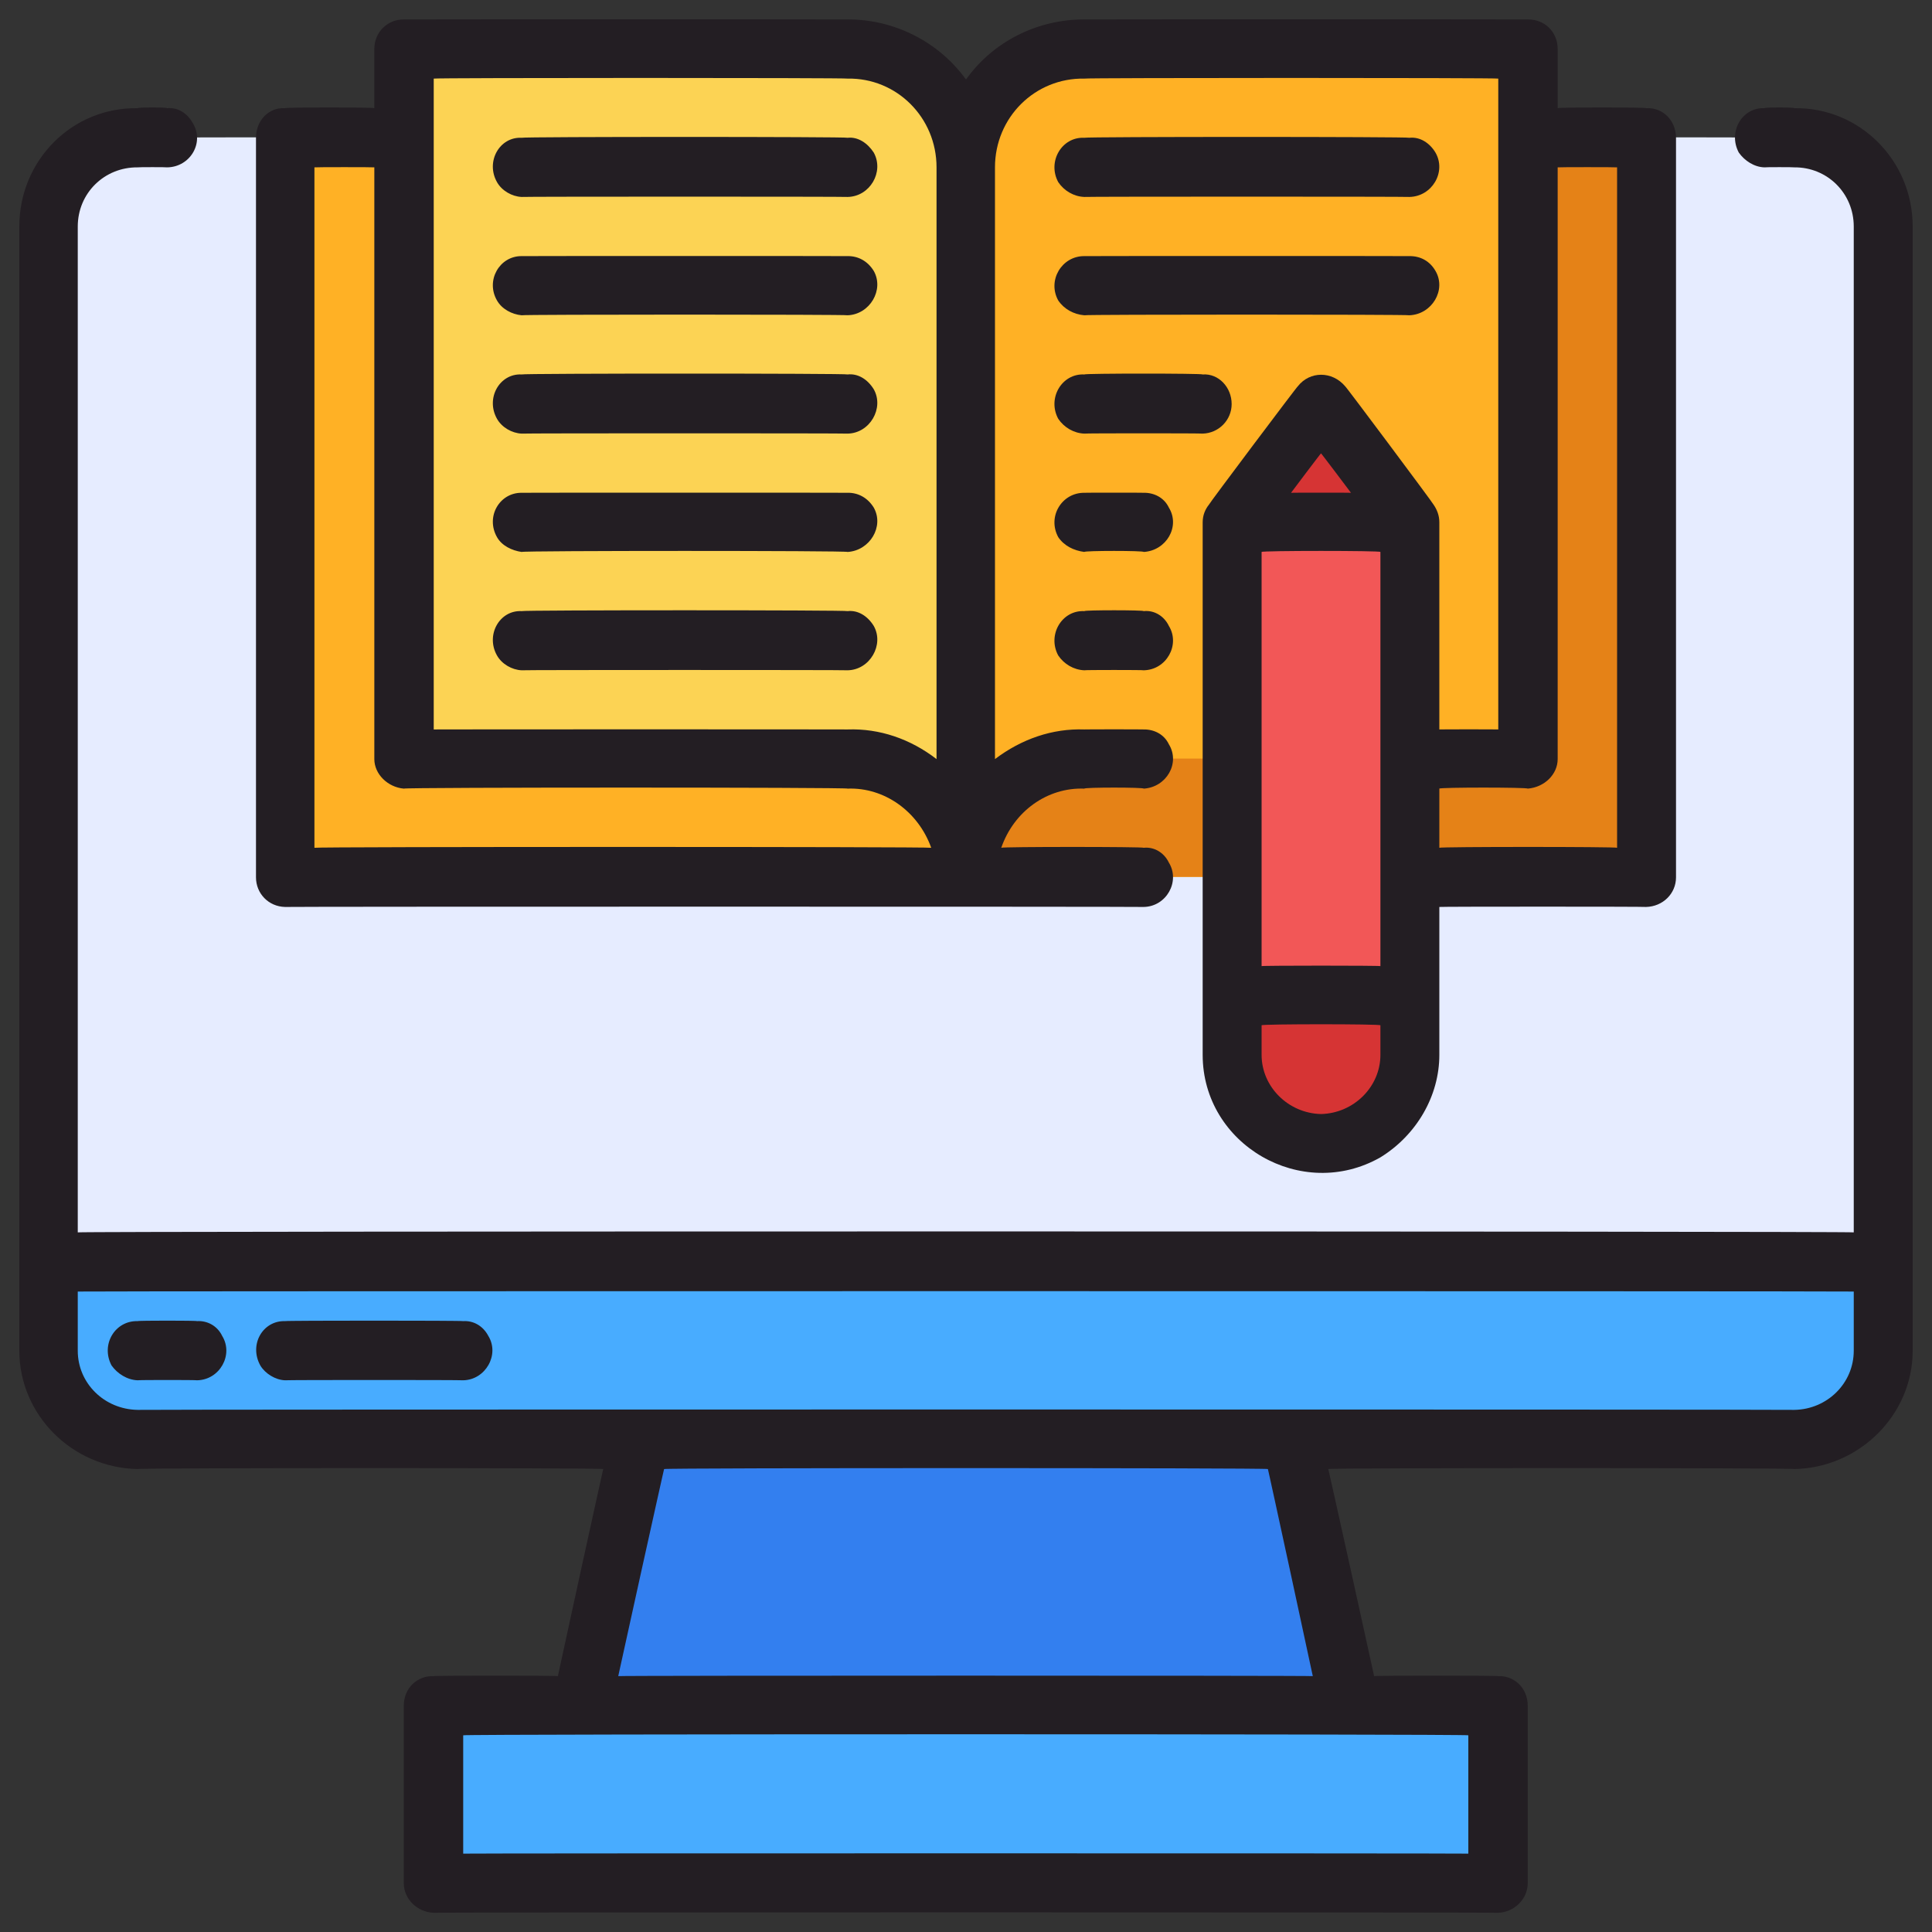 <svg xmlns="http://www.w3.org/2000/svg" version="1.1" xmlns:xlink="http://www.w3.org/1999/xlink" width="100%" height="100%" id="svgWorkerArea" viewBox="0 0 400 400" xmlns:artdraw="https://artdraw.muisca.co" style="background: white;"><rect x="0" y="0" width="400" height="400" fill="#333333" stroke="none"/><defs id="defsdoc"><pattern id="patternBool" x="0" y="0" width="10" height="10" patternUnits="userSpaceOnUse" patternTransform="rotate(35)"><circle cx="5" cy="5" r="4" style="stroke: none;fill: #ff000070;"></circle></pattern></defs><g id="fileImp-518299538" class="cosito"><path id="rectImp-760481460" class="grouped" style="fill:#e6ecff" d="M10 46.9C10 36.692 18.5 28.292 28.5 28.525 28.5 28.292 371.5 28.292 371.5 28.525 381.3 28.292 389.8 36.692 389.8 46.9 389.8 46.692 389.8 279.492 389.8 279.65 389.8 289.392 381.3 297.892 371.5 298.025 371.5 297.892 28.5 297.892 28.5 298.025 18.5 297.892 10 289.392 10 279.65 10 279.492 10 46.692 10 46.9 10 46.692 10 46.692 10 46.9"></path><path id="pathImp-263829702" class="grouped" style="fill:#ffb125" d="M59 28.525C59 28.292 340.8 28.292 340.8 28.525 340.8 28.292 340.8 181.492 340.8 181.65 340.8 181.492 59 181.492 59 181.65 59 181.492 59 28.292 59 28.525"></path><path id="pathImp-304663753" class="grouped" style="fill:#337fef" d="M120.4 353.15C120.4 352.892 132.6 297.892 132.6 298.025 132.6 297.892 267.3 297.892 267.3 298.025 267.3 297.892 279.7 352.892 279.7 353.15 279.7 352.892 120.4 352.892 120.4 353.15 120.4 352.892 120.4 352.892 120.4 353.15"></path><path id="pathImp-662032085" class="grouped" style="fill:#48acff" d="M89.8 353.15C89.8 352.892 310.2 352.892 310.2 353.15 310.2 352.892 310.2 389.792 310.2 389.9 310.2 389.792 89.8 389.792 89.8 389.9 89.8 389.792 89.8 352.892 89.8 353.15"></path><path id="pathImp-69608683" class="grouped" style="fill:#ffb125" d="M224.5 10.15C210.9 9.992 200 20.992 200 34.65 200 34.592 200 181.492 200 181.65 200 167.992 210.9 156.992 224.5 157.15 224.5 156.992 316.3 156.992 316.3 157.15 316.3 156.992 316.3 9.992 316.3 10.15 316.3 9.992 224.5 9.992 224.5 10.15"></path><path id="pathImp-199258273" class="grouped" style="fill:#fcd354" d="M175.5 10.15C175.5 9.992 83.6 9.992 83.6 10.15 83.6 9.992 83.6 156.992 83.6 157.15 83.6 156.992 175.5 156.992 175.5 157.15 189 156.992 200 167.992 200 181.65 200 181.492 200 34.592 200 34.65 200 20.992 189 9.992 175.5 10.15 175.5 9.992 175.5 9.992 175.5 10.15"></path><path id="pathImp-839197510" class="grouped" style="fill:#e58217" d="M316.3 28.525C316.3 28.292 316.3 156.992 316.3 157.15 316.3 156.992 224.5 156.992 224.5 157.15 210.9 156.992 200 167.992 200 181.65 200 181.492 340.8 181.492 340.8 181.65 340.8 181.492 340.8 28.292 340.8 28.525 340.8 28.292 316.3 28.292 316.3 28.525"></path><path id="pathImp-295959196" class="grouped" style="fill:#48acff" d="M28.5 298.025C18.3 297.892 10 289.792 10 279.65 10 279.492 10 260.992 10 261.275 10 260.992 389.8 260.992 389.8 261.275 389.8 260.992 389.8 279.492 389.8 279.65 389.8 289.792 381.7 297.892 371.5 298.025 371.5 297.892 28.5 297.892 28.5 298.025"></path><path id="pathImp-12869074" class="grouped" style="fill:#f25757" d="M273.5 236.775C272.8 236.692 272.3 236.692 271.7 236.683 262 235.292 255 226.892 255 217.31 255 217.192 255 107.992 255 108.15 255 107.992 273.5 83.492 273.5 83.65 273.5 83.492 291.8 107.992 291.8 108.15 291.8 107.992 291.8 218.292 291.8 218.4 291.8 228.392 283.7 236.692 273.5 236.775 273.5 236.692 273.5 236.692 273.5 236.775"></path><path id="pathImp-861901352" class="grouped" style="fill:#d63434" d="M255 108.15C255 107.992 291.8 107.992 291.8 108.15 291.8 107.992 273.5 83.492 273.5 83.65 273.5 83.492 255 107.992 255 108.15 255 107.992 255 107.992 255 108.15M291.8 206.15C291.8 205.892 255 205.892 255 206.15 255 205.892 255 217.192 255 217.31 255 226.892 262 235.292 271.7 236.683 272.3 236.692 272.8 236.692 273.5 236.775 283.7 236.692 291.8 228.392 291.8 218.4 291.8 218.292 291.8 205.892 291.8 206.15"></path><path id="pathImp-724106121" class="grouped" style="fill:#231e23" d="M371.5 22.4C371.5 22.192 365.3 22.192 365.3 22.4 360.7 22.192 357.7 27.292 360 31.588 361.2 33.292 363.2 34.592 365.3 34.65 365.3 34.592 371.5 34.592 371.5 34.65 378.3 34.592 383.8 39.992 383.8 46.9 383.8 46.692 383.8 254.892 383.8 255.15 383.8 254.892 16.1 254.892 16.1 255.15 16.1 254.892 16.1 46.692 16.1 46.9 16.1 39.992 21.6 34.592 28.5 34.65 28.5 34.592 34.6 34.592 34.6 34.65 39.4 34.592 42.4 29.492 39.9 25.463 38.8 23.492 36.9 22.192 34.6 22.4 34.6 22.192 28.5 22.192 28.5 22.4 14.9 22.192 4 33.192 4 46.9 4 46.692 4 279.492 4 279.65 4 292.892 14.9 303.892 28.5 304.15 28.5 303.892 124.9 303.892 124.9 304.15 124.9 303.892 115.5 346.892 115.5 347.025 115.5 346.892 89.8 346.892 89.8 347.025 86.4 346.892 83.6 349.492 83.6 353.15 83.6 352.892 83.6 389.792 83.6 389.9 83.6 393.192 86.4 395.892 89.8 396.025 89.8 395.892 310.2 395.892 310.2 396.025 313.5 395.892 316.3 393.192 316.3 389.9 316.3 389.792 316.3 352.892 316.3 353.15 316.3 349.492 313.5 346.892 310.2 347.025 310.2 346.892 284.5 346.892 284.5 347.025 284.5 346.892 275 303.892 275 304.15 275 303.892 371.5 303.892 371.5 304.15 385 303.892 396 292.892 396 279.65 396 279.492 396 46.692 396 46.9 396 33.192 385 22.192 371.5 22.4 371.5 22.192 371.5 22.192 371.5 22.4M304 383.775C304 383.692 95.9 383.692 95.9 383.775 95.9 383.692 95.9 358.992 95.9 359.275 95.9 358.992 304 358.992 304 359.275 304 358.992 304 383.692 304 383.775M271.8 347.025C271.8 346.892 128 346.892 128 347.025 128 346.892 137.5 303.892 137.5 304.15 137.5 303.892 262.5 303.892 262.5 304.15 262.5 303.892 271.8 346.892 271.8 347.025M383.8 279.65C383.8 286.392 378.3 291.792 371.5 291.9 371.5 291.792 28.5 291.792 28.5 291.9 21.6 291.792 16.1 286.392 16.1 279.65 16.1 279.492 16.1 267.292 16.1 267.4 16.1 267.292 383.8 267.292 383.8 267.4 383.8 267.292 383.8 279.492 383.8 279.65"></path><path id="pathImp-497146499" class="grouped" style="fill:#231e23" d="M236.8 102.025C236.8 101.992 224.5 101.992 224.5 102.025 219.8 101.992 216.8 106.992 219.1 111.213 220.3 112.992 222.3 113.992 224.5 114.275 224.5 113.992 236.8 113.992 236.8 114.275 241.5 113.992 244.4 108.992 242 105.088 241 102.992 238.9 101.992 236.8 102.025 236.8 101.992 236.8 101.992 236.8 102.025M236.8 126.525C236.8 126.292 224.5 126.292 224.5 126.525 219.8 126.292 216.8 131.492 219.1 135.713 220.3 137.492 222.3 138.692 224.5 138.775 224.5 138.692 236.8 138.692 236.8 138.775 241.5 138.692 244.4 133.492 242 129.588 241 127.492 238.9 126.292 236.8 126.525 236.8 126.292 236.8 126.292 236.8 126.525M255 83.65C255 80.192 252.3 77.292 249 77.525 249 77.292 224.5 77.292 224.5 77.525 219.8 77.292 216.8 82.492 219.1 86.713 220.3 88.492 222.3 89.692 224.5 89.775 224.5 89.692 249 89.692 249 89.775 252.3 89.692 255 86.992 255 83.65 255 83.492 255 83.492 255 83.65M224.5 65.275C224.5 65.092 291.8 65.092 291.8 65.275 296.5 65.092 299.5 59.992 297.2 56.088 296 53.992 294 52.992 291.8 53.025 291.8 52.992 224.5 52.992 224.5 53.025 219.8 52.992 216.8 58.092 219.1 62.213 220.3 63.992 222.3 65.092 224.5 65.275 224.5 65.092 224.5 65.092 224.5 65.275M224.5 40.775C224.5 40.692 291.8 40.692 291.8 40.775 296.5 40.692 299.5 35.592 297.2 31.588 296 29.592 294 28.292 291.8 28.525 291.8 28.292 224.5 28.292 224.5 28.525 219.8 28.292 216.8 33.492 219.1 37.713 220.3 39.492 222.3 40.692 224.5 40.775 224.5 40.692 224.5 40.692 224.5 40.775"></path><path id="pathImp-614608568" class="grouped" style="fill:#231e23" d="M59 187.775C59 187.692 236.8 187.692 236.8 187.775 241.5 187.692 244.4 182.492 242 178.588 241 176.492 238.9 175.292 236.8 175.525 236.8 175.292 207.3 175.292 207.3 175.525 209.9 167.992 216.8 162.992 224.5 163.275 224.5 162.992 236.8 162.992 236.8 163.275 241.5 162.992 244.4 157.992 242 154.088 241 151.992 238.9 150.992 236.8 151.025 236.8 150.992 224.5 150.992 224.5 151.025 217.9 150.792 211.5 152.992 206 157.162 206 156.992 206 34.592 206 34.65 206 24.292 214.3 16.092 224.5 16.275 224.5 16.092 310.2 16.092 310.2 16.275 310.2 16.092 310.2 150.992 310.2 151.025 310.2 150.992 298 150.992 298 151.025 298 150.992 298 107.992 298 108.15 298 106.692 297.5 105.492 296.8 104.475 296.8 104.292 278.5 79.792 278.5 79.975 275.8 76.792 271.2 76.792 268.7 79.975 268.7 79.792 250.3 104.292 250.3 104.475 249.5 105.492 249 106.692 249 108.15 249 107.992 249 218.292 249 218.4 249 236.992 269.5 248.892 285.8 239.618 293.3 234.992 298 226.892 298 218.4 298 218.292 298 187.692 298 187.775 298 187.692 340.8 187.692 340.8 187.775 344.3 187.692 347 184.992 347 181.65 347 181.492 347 28.292 347 28.525 347 24.992 344.3 22.192 340.8 22.4 340.8 22.192 322.5 22.192 322.5 22.4 322.5 22.192 322.5 9.992 322.5 10.15 322.5 6.592 319.8 3.992 316.3 4.025 316.3 3.992 224.5 3.992 224.5 4.025 214.8 3.992 205.6 8.592 200 16.459 194.3 8.592 185.1 3.992 175.5 4.025 175.5 3.992 83.6 3.992 83.6 4.025 80.3 3.992 77.5 6.592 77.5 10.15 77.5 9.992 77.5 22.192 77.5 22.4 77.5 22.192 59 22.192 59 22.4 55.6 22.192 53 24.992 53 28.525 53 28.292 53 181.492 53 181.65 53 184.992 55.6 187.692 59 187.775 59 187.692 59 187.692 59 187.775M261.2 114.275C261.2 113.992 285.8 113.992 285.8 114.275 285.8 113.992 285.8 199.892 285.8 200.025 285.8 199.892 261.2 199.892 261.2 200.025 261.2 199.892 261.2 113.992 261.2 114.275M273.5 93.86C273.5 93.792 279.7 101.992 279.7 102.025 279.7 101.992 267.3 101.992 267.3 102.025 267.3 101.992 273.5 93.792 273.5 93.86M273.5 230.65C266.7 230.492 261.2 224.992 261.2 218.4 261.2 218.292 261.2 211.992 261.2 212.275 261.2 211.992 285.8 211.992 285.8 212.275 285.8 211.992 285.8 218.292 285.8 218.4 285.8 224.992 280.3 230.492 273.5 230.65 273.5 230.492 273.5 230.492 273.5 230.65M334.8 34.65C334.8 34.592 334.8 175.292 334.8 175.525 334.8 175.292 298 175.292 298 175.525 298 175.292 298 162.992 298 163.275 298 162.992 316.3 162.992 316.3 163.275 319.8 162.992 322.5 160.292 322.5 157.15 322.5 156.992 322.5 34.592 322.5 34.65 322.5 34.592 334.8 34.592 334.8 34.65M89.8 16.275C89.8 16.092 175.5 16.092 175.5 16.275 185.6 16.092 193.9 24.292 193.9 34.65 193.9 34.592 193.9 156.992 193.9 157.162 188.5 152.992 182.1 150.792 175.5 151.025 175.5 150.992 89.8 150.992 89.8 151.025 89.8 150.992 89.8 16.092 89.8 16.275M65.1 34.65C65.1 34.592 77.5 34.592 77.5 34.65 77.5 34.592 77.5 156.992 77.5 157.15 77.5 160.292 80.3 162.992 83.6 163.275 83.6 162.992 175.5 162.992 175.5 163.275 183.1 162.992 190.1 167.992 192.8 175.525 192.8 175.292 65.1 175.292 65.1 175.525 65.1 175.292 65.1 34.592 65.1 34.65"></path><path id="pathImp-379157723" class="grouped" style="fill:#231e23" d="M108 114.275C108 113.992 175.5 113.992 175.5 114.275 180.1 113.992 183.1 108.992 180.9 105.088 179.6 102.992 177.6 101.992 175.5 102.025 175.5 101.992 108 101.992 108 102.025 103.4 101.992 100.5 106.992 102.9 111.213 103.9 112.992 106 113.992 108 114.275 108 113.992 108 113.992 108 114.275M108 138.775C108 138.692 175.5 138.692 175.5 138.775 180.1 138.692 183.1 133.492 180.9 129.588 179.6 127.492 177.6 126.292 175.5 126.525 175.5 126.292 108 126.292 108 126.525 103.4 126.292 100.5 131.492 102.9 135.713 103.9 137.492 106 138.692 108 138.775 108 138.692 108 138.692 108 138.775M108 89.775C108 89.692 175.5 89.692 175.5 89.775 180.1 89.692 183.1 84.492 180.9 80.588 179.6 78.492 177.6 77.292 175.5 77.525 175.5 77.292 108 77.292 108 77.525 103.4 77.292 100.5 82.492 102.9 86.713 103.9 88.492 106 89.692 108 89.775 108 89.692 108 89.692 108 89.775M108 65.275C108 65.092 175.5 65.092 175.5 65.275 180.1 65.092 183.1 59.992 180.9 56.088 179.6 53.992 177.6 52.992 175.5 53.025 175.5 52.992 108 52.992 108 53.025 103.4 52.992 100.5 58.092 102.9 62.213 103.9 63.992 106 65.092 108 65.275 108 65.092 108 65.092 108 65.275M108 40.775C108 40.692 175.5 40.692 175.5 40.775 180.1 40.692 183.1 35.592 180.9 31.588 179.6 29.592 177.6 28.292 175.5 28.525 175.5 28.292 108 28.292 108 28.525 103.4 28.292 100.5 33.492 102.9 37.713 103.9 39.492 106 40.692 108 40.775 108 40.692 108 40.692 108 40.775M28.5 285.775C28.5 285.692 40.8 285.692 40.8 285.775 45.5 285.692 48.4 280.492 46 276.588 45 274.492 42.9 273.392 40.8 273.525 40.8 273.392 28.5 273.392 28.5 273.525 23.8 273.392 20.8 278.392 23.1 282.713 24.3 284.392 26.3 285.692 28.5 285.775 28.5 285.692 28.5 285.692 28.5 285.775M59 285.775C59 285.692 95.9 285.692 95.9 285.775 100.5 285.692 103.5 280.492 101.1 276.588 100 274.492 98 273.392 95.9 273.525 95.9 273.392 59 273.392 59 273.525 54.4 273.392 51.5 278.392 53.9 282.713 54.9 284.392 57 285.692 59 285.775 59 285.692 59 285.692 59 285.775"></path></g></svg>